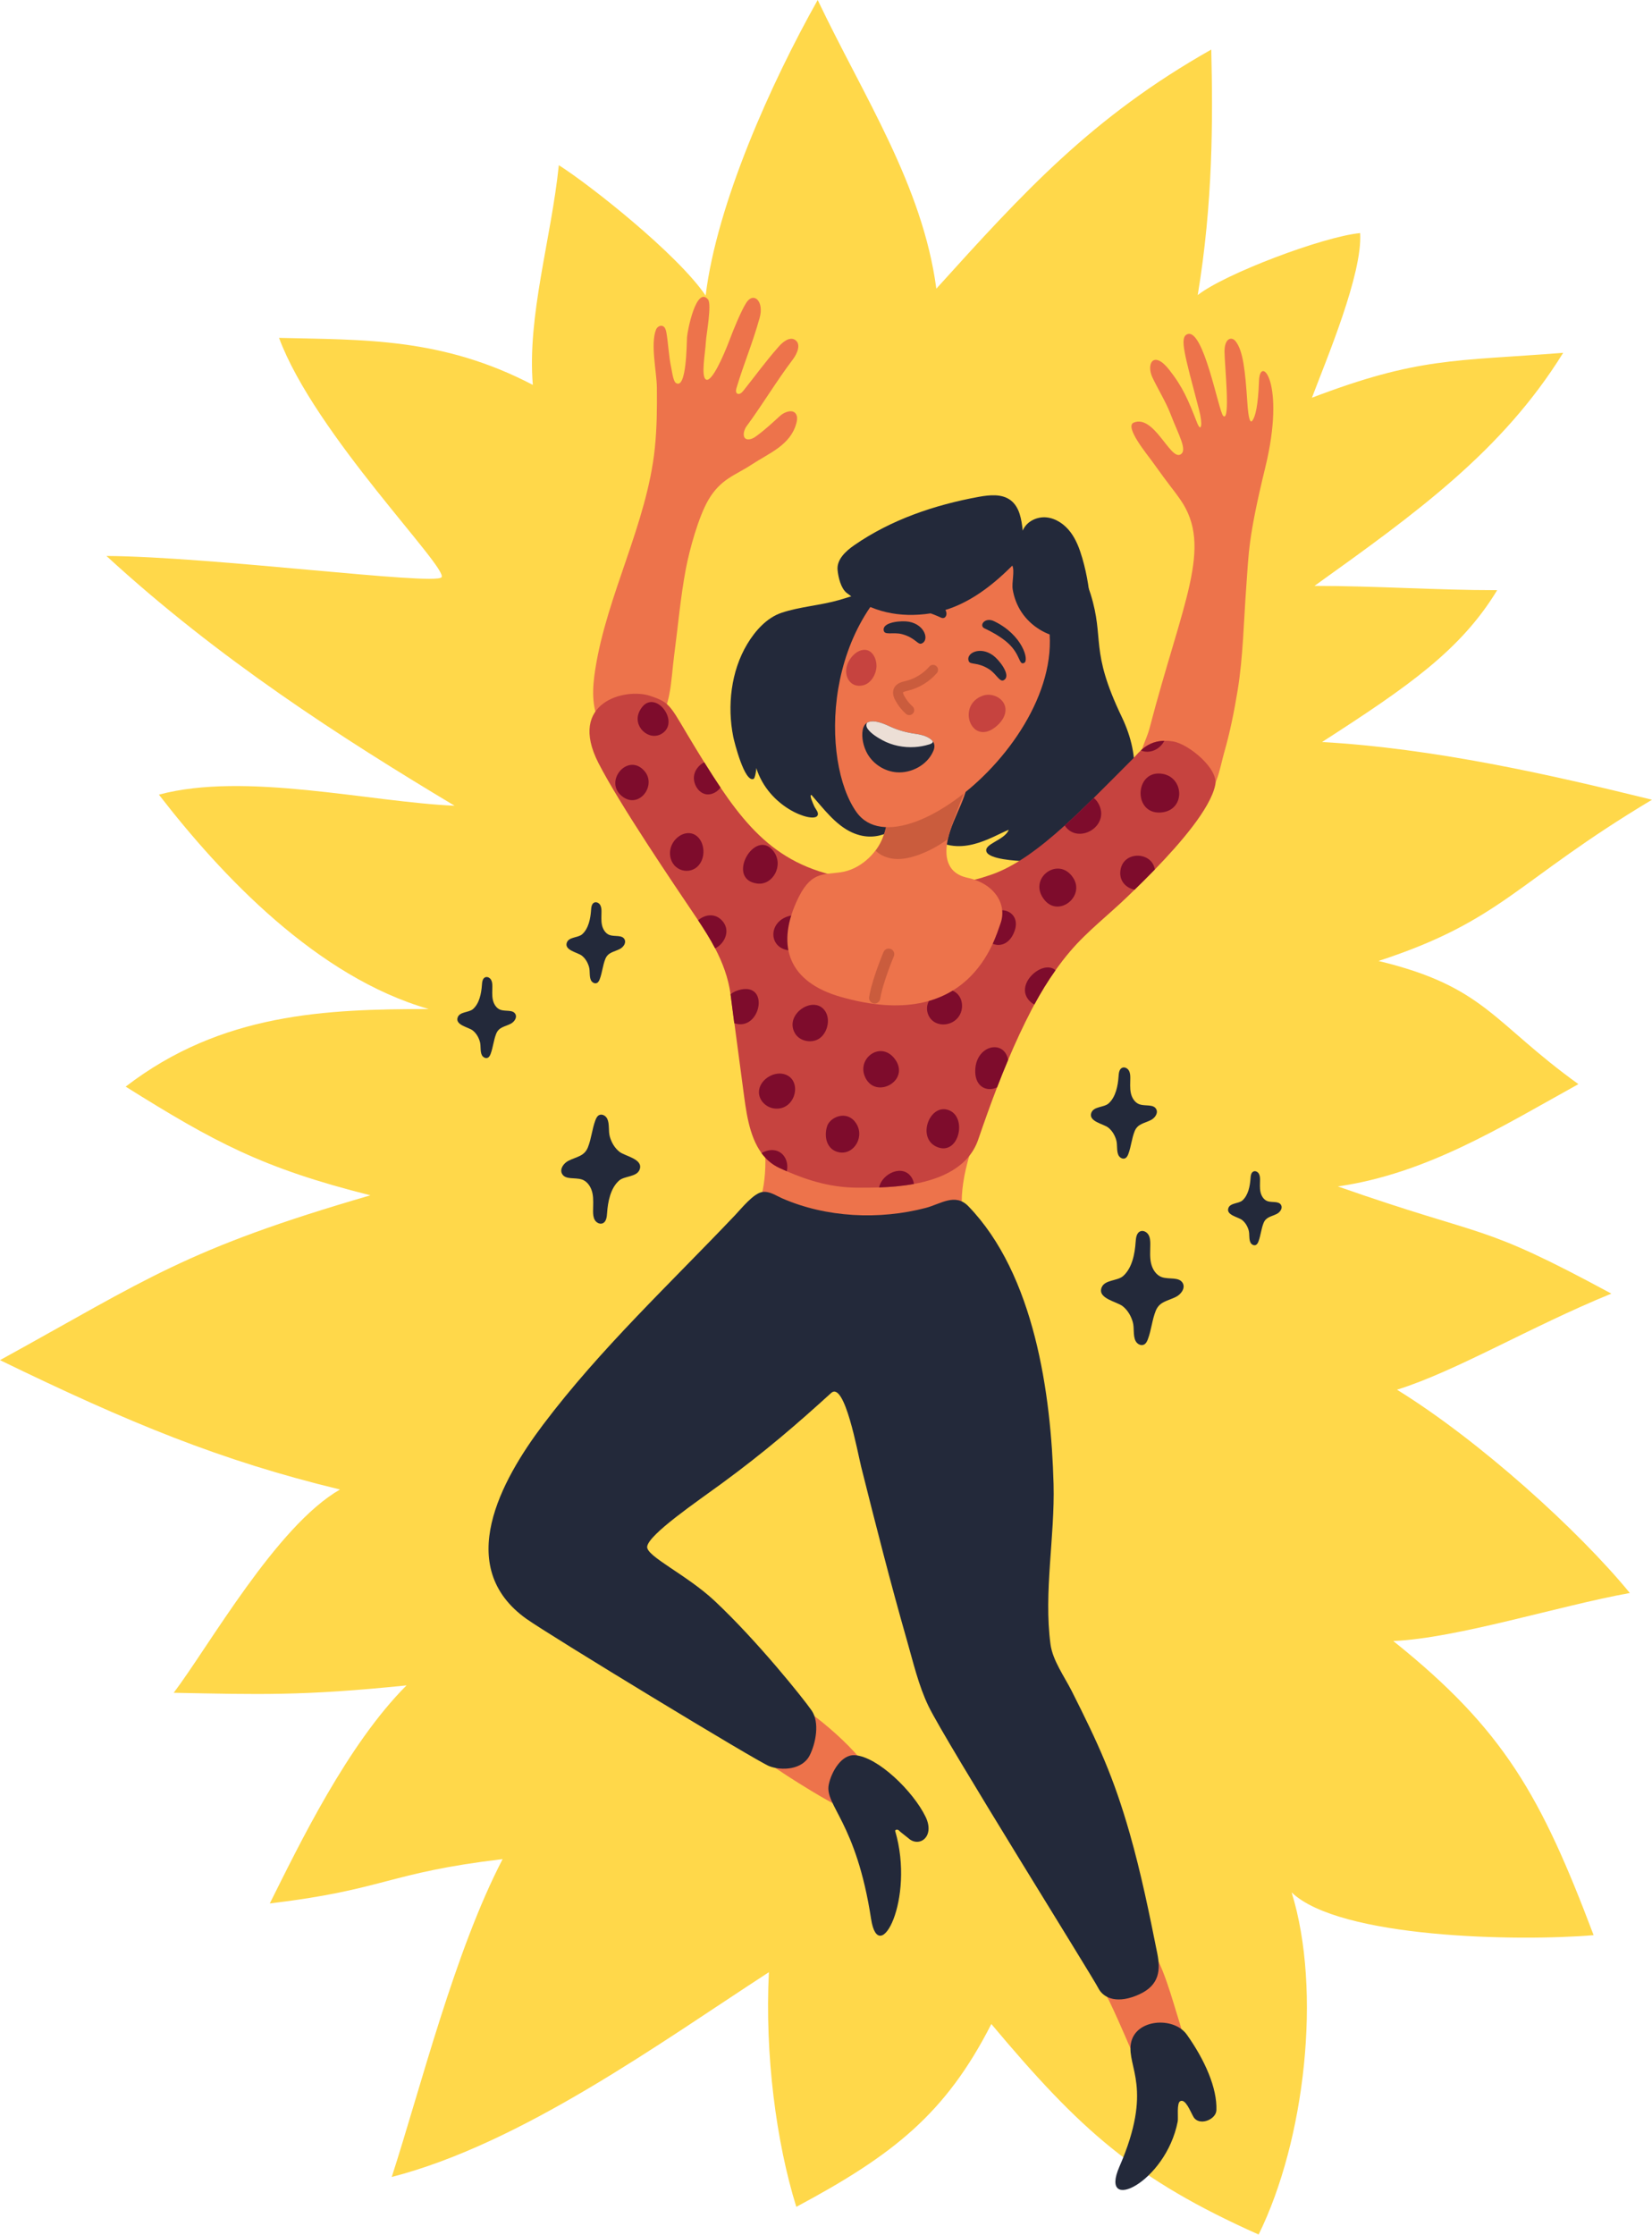 <?xml version="1.0" encoding="UTF-8"?><svg xmlns="http://www.w3.org/2000/svg" xmlns:xlink="http://www.w3.org/1999/xlink" height="676.3" preserveAspectRatio="xMidYMid meet" version="1.0" viewBox="0.0 0.0 500.0 676.3" width="500.0" zoomAndPan="magnify"><g><g id="change1_1"><path d="M 247.484 0 C 261.426 29.285 279.215 56.012 283.395 87.363 C 309.836 58.137 330.383 35.477 366.605 15 C 367.117 36.242 367.117 61.48 362.508 89.305 C 370.707 82.84 400.512 71.598 411.668 70.539 C 412.438 82.836 401.438 108.816 397.074 120.367 C 429.336 108.074 440.09 109.367 473.117 106.777 C 454.684 136.547 428.566 155.312 397.844 177.316 C 416.531 177.309 434.453 178.617 453.145 178.609 C 442.117 196.754 426.262 207.73 400.145 224.559 C 433.941 226.5 468.508 234.266 500 242.031 C 458.781 266.68 454.863 278.531 417.227 290.828 C 449.484 298.594 451.773 309.422 477.727 328.102 C 454.141 341.164 431.805 355.18 404.922 359.062 C 451.008 375.238 446.984 369.496 487.695 391.5 C 463.086 401.566 440.715 414.988 422.82 420.582 C 447.895 436.062 477.926 463.336 493.289 482.105 C 471.781 485.988 441.098 495.781 421.699 496.645 C 455.258 523.492 466.441 543.625 482.332 585.66 C 459.289 587.602 405.371 586.574 390.93 572.719 C 400.148 602.469 394.949 647.867 380.941 676.262 C 343.309 659.434 327.047 644.723 300.039 612.547 C 286.211 639.727 270.277 652.23 241.012 667.883 C 234.941 648.348 231.469 621.965 232.711 596.867 C 200.039 618.074 158.004 648.672 118.566 658.84 C 127.312 631.836 137.586 590.605 152.125 562.641 C 117.113 566.82 116.668 571.883 81.656 576.062 C 90.605 558.168 105.145 527.965 123.043 510.066 C 91.551 513.305 78.344 512.812 52.574 512.305 C 63.328 498.066 83.707 461.785 102.906 450.785 C 66.773 442.055 39.148 430.648 0 411.633 C 44.742 387.023 55.93 378.078 112.105 361.75 C 79.34 353.516 64.879 345.641 38.031 328.859 C 67.113 306.488 98.766 305.41 129.754 305.371 C 95.957 295.664 67.113 265.102 48.098 240.492 C 74.188 233.484 111.855 242.73 137.586 243.848 C 103.02 223.141 66.02 199.32 32.223 168.258 C 63.91 168.449 131.211 177.211 133.613 174.727 C 136.047 172.219 95.207 131.371 84.453 102.25 C 109.801 102.895 133.676 102.066 161.266 116.484 C 159.535 95.617 166.836 72.316 169.137 49.992 C 178.355 55.816 204.855 76.688 213.57 89.438 C 216.953 61.641 233.41 25.004 247.484 0" fill="#ffd84a"/></g><g id="change2_1"><path d="M 228.66 366.332 C 227.863 367.57 228.336 369.359 229.023 370.664 C 230.191 372.887 233.141 373.316 235.648 373.434 C 241.43 373.703 247.219 373.895 253.008 373.938 L 292.621 373.938 C 289.148 363.016 292.07 352.973 296.047 341.535 C 286.863 334.961 272.664 334.84 261.367 334.887 C 252.141 334.926 241.98 337.293 234.152 342.359 C 231.102 344.336 229.219 336.98 230.176 340.293 C 232.91 349.738 231.543 361.859 228.66 366.332" fill="#ed734b"/></g><g id="change2_2"><path d="M 252.484 545.93 C 254.586 546.82 257.129 546.977 259.059 545.766 C 262.035 543.898 265.508 542.262 264.48 538.902 C 262.145 531.27 244.672 516.887 239.621 515.039 C 231.844 512.195 227.277 518.531 227.492 523.172 C 227.609 525.699 227.41 529.387 229.184 530.949 C 234.258 535.418 250.391 545.039 252.484 545.93" fill="#ed734b"/></g><g id="change3_1"><path d="M 263.648 580.754 C 265.941 595.715 277.02 574.785 270.922 554.078 C 271.039 553.602 271.797 553.629 272.105 554.008 C 272.418 554.391 274.559 555.969 274.918 556.301 C 278.152 559.285 283.082 555.922 280.141 549.84 C 276.41 542.133 265.723 531.695 258.762 531.195 C 254.609 530.898 251.609 536.348 250.844 540.051 C 249.527 546.406 259.133 551.27 263.648 580.754" fill="#23293a"/></g><g id="change2_3"><path d="M 349.242 630.129 C 352.438 631.766 353.656 631.277 355.855 628.441 C 360.562 622.367 358.375 616.555 356.336 609.949 C 353.992 602.34 350.262 588.668 345.414 587.426 C 342.23 586.609 337.598 594.266 335.156 596.469 C 331.113 600.117 333.992 601.934 335.82 605.77 C 342.945 620.707 344.387 627.641 349.242 630.129" fill="#ed734b"/></g><g id="change3_2"><path d="M 338.801 655.73 C 332.465 670.277 352.832 660.617 356.449 642.059 C 356.664 640.965 356.074 636.457 357.223 635.898 C 358.82 635.113 360.203 638.879 361.199 640.621 C 362.879 643.559 368.051 641.539 368.16 638.633 C 368.406 631.922 364.68 623.469 359.211 615.762 C 355.254 610.184 343.57 610.965 342.281 618.445 C 341.039 625.652 349.172 631.93 338.801 655.73" fill="#23293a"/></g><g id="change3_3"><path d="M 159.332 489.934 C 137.207 474.16 151.695 447.977 164.367 431.168 C 181.723 408.145 202.816 388.48 222.594 367.637 C 224.336 365.805 228.109 361.07 230.797 360.738 C 232.973 360.469 234.781 361.809 236.668 362.637 C 250.051 368.516 266.156 369.246 280.23 365.551 C 284.645 364.395 289.102 360.957 293.066 365.031 C 313.098 385.715 318.152 421.895 318.875 449.164 C 319.293 465.062 315.844 481.898 317.949 497.633 C 318.605 502.531 322.188 507.438 324.414 511.859 C 332.398 527.707 337.027 537.73 341.91 554.812 C 345.336 566.793 347.82 578.949 350.262 591.156 C 351.258 596.125 351 600.754 344.793 603.582 C 338.586 606.41 334.105 605.074 332.363 601.594 C 330.625 598.113 286.305 527.262 281.035 516.379 C 278.02 510.145 276.387 503.039 274.488 496.418 C 269.508 479.02 265.051 461.469 260.645 443.914 C 259.57 439.613 255.656 417.848 251.555 421.578 C 241.332 430.871 231.727 439.215 218.492 448.922 C 211.035 454.387 196.371 464.332 195.875 468.059 C 195.488 470.941 207.805 476.551 216.258 484.465 C 229.191 496.578 243.23 514.148 245.641 517.648 C 248.145 521.281 246.906 527.555 245.09 531.195 C 242.836 535.715 236.488 535.918 232.816 534.512 C 229.148 533.102 166.23 494.848 159.332 489.934" fill="#23293a"/></g><g id="change2_4"><path d="M 199.383 98.801 C 199.75 98.586 200.176 98.512 200.57 98.672 C 201.328 98.98 201.566 99.922 201.707 100.73 C 202.301 104.211 202.398 107.762 203.145 111.219 C 203.348 112.152 203.727 115.32 204.555 115.887 C 207.828 118.133 207.816 103.832 207.934 102.074 C 208.074 99.926 210.762 86.555 214.266 90.594 C 215.52 92.039 213.746 101.305 213.645 103.406 C 213.484 106.754 212.039 114.172 213.75 114.898 C 215.461 115.629 218.953 107.836 220.84 102.812 C 221.898 99.996 224.211 94.273 225.82 91.703 C 228.055 88.129 231.355 91.121 229.906 96.242 C 227.551 104.582 225.184 109.828 222.91 117.441 C 222.742 118.008 222.621 118.73 223.094 119.086 C 223.688 119.527 224.48 118.895 224.941 118.316 C 229.012 113.23 231.367 109.82 235.691 104.895 C 236.98 103.41 239.035 101.801 240.672 102.887 C 242.523 104.121 241.32 106.988 239.98 108.762 C 235.016 115.32 230.789 122.445 225.918 129.059 C 224.871 130.48 224.426 133.535 227.168 132.887 C 227.883 132.719 228.5 132.285 229.09 131.852 C 231.648 129.977 233.863 127.883 236.203 125.762 C 237.426 124.656 240.402 123.48 241.137 125.805 C 241.375 126.551 241.223 127.359 241.02 128.113 C 239.215 134.766 232.863 137.062 227.34 140.699 C 222.496 143.887 218.176 144.898 214.441 151.227 C 211.43 156.328 208.676 166.402 207.598 172.086 C 205.965 180.684 205.23 189.414 204.074 198.082 C 202.918 206.73 203.355 214.797 197.109 221.594 C 195.637 223.195 193.855 224.66 191.719 225.078 C 187.598 225.887 183.18 222.809 181.449 218.977 C 179.031 213.625 179.258 208.426 180.156 202.621 C 183.652 180.074 195.82 158.492 198.188 135.652 C 198.82 129.562 198.879 123.43 198.812 117.309 C 198.762 112.551 196.812 104.176 198.551 99.766 C 198.707 99.371 199.016 99.016 199.383 98.801" fill="#ed734b"/></g><g id="change2_5"><path d="M 348.621 139.5 C 347.254 137.586 340.219 129.09 343.152 127.891 C 349.242 125.406 354.121 139.098 357.195 137.586 C 359.613 136.398 356.695 131.676 354.203 125.113 C 352.961 121.844 350.305 117.445 348.809 114.266 C 346.848 110.098 349.141 105.914 353.84 111.859 C 358.066 117.203 359.715 121.285 362.293 127.891 C 363.555 131.117 364.094 128.523 362.914 124.039 C 358.438 107.012 356.98 102.188 359.309 101.168 C 364.277 98.996 368.852 124.738 370.246 125.902 C 372.484 127.766 370.617 110.184 370.617 106.391 C 370.617 102.289 372.789 101.781 373.977 103.281 C 376.219 106.121 376.871 112.016 377.527 121.879 C 377.852 126.715 378.367 128.234 379.07 127.27 C 379.926 126.09 380.785 122.941 381.059 115.215 C 381.34 107.238 389.262 115.586 382.945 141.512 C 377.715 162.992 377.953 167.539 377.207 177.48 C 376.445 187.602 376.25 198.805 374.605 208.828 C 373.562 215.195 372.305 221.547 370.516 227.75 C 369.242 232.16 368.129 240.637 363.18 241.996 C 361.438 242.473 359.586 242.391 357.809 242.066 C 354.973 241.551 352.223 240.41 350 238.574 C 347.938 236.867 345.445 233.664 345.074 230.914 C 344.645 227.73 347.062 223.703 347.859 220.641 C 357.957 181.949 367.262 165.551 357.195 151.133 C 354.77 147.656 354.691 147.996 348.621 139.5" fill="#ed734b"/></g><g id="change3_4"><path d="M 257.93 251.961 C 252.879 249.695 249.16 244.605 245.605 240.594 C 244.812 240.48 246.09 243.172 246.402 243.926 C 246.781 244.836 248.098 246.059 247.316 246.98 C 245.656 248.93 232.633 244.41 228.887 232.387 C 228.996 232.738 228.516 235.504 228.125 235.699 C 225.359 237.094 222.191 224.293 221.938 223.035 C 220.059 213.703 221.219 203.121 226.18 194.887 C 228.562 190.93 232.039 186.961 236.566 185.445 C 242.059 183.605 248.266 183.23 253.895 181.613 C 265.543 178.27 276.074 173.125 286.594 167.223 C 296.363 161.742 308.836 158.543 319.035 164.719 C 323.59 167.477 327.91 172.801 330.074 179.75 C 334.398 193.637 329.719 196.527 339.504 216.941 C 351.828 242.66 332.484 261.336 310.035 260.617 C 307.578 260.539 299.355 260.055 298.566 257.75 C 297.738 255.336 303.977 254.359 305.332 251.129 C 300.402 253.035 289.844 260.473 280.719 252.383 C 279.684 251.469 278.211 246.672 273.688 248.941 C 272.066 249.754 266.27 255.699 257.93 251.961" fill="#23293a"/></g><g id="change4_1"><path d="M 367.824 237.512 C 366.391 244.68 357.133 255.301 349.523 263.152 C 347.25 265.488 345.133 267.578 343.402 269.262 L 341.352 271.254 C 335.605 276.824 329.102 281.797 323.926 287.879 C 322.344 289.73 320.859 291.66 319.461 293.641 C 317.105 296.953 314.988 300.43 313.059 304.008 C 312.789 304.508 312.516 305.008 312.258 305.512 C 309.656 310.496 307.297 315.605 305.117 320.781 L 305.117 320.785 C 303.953 323.527 302.848 326.289 301.781 329.07 C 299.762 334.297 297.887 339.582 296.074 344.871 C 293.207 353.246 284.824 356.805 276.609 358.316 C 272.887 359.004 269.199 359.27 266.074 359.367 C 263.48 359.457 261.281 359.43 259.758 359.434 C 252.113 359.461 245.152 357.527 238.125 354.473 L 238.121 354.473 C 237.375 354.152 236.637 353.812 235.891 353.469 C 233.617 352.41 231.855 350.848 230.484 348.977 C 226.609 343.695 225.777 335.918 224.957 329.855 C 224.07 323.285 221.137 301.074 221.109 300.895 C 220.426 295.902 218.711 291.355 216.445 287.023 C 214.926 284.105 213.152 281.297 211.293 278.508 C 211.18 278.336 211.066 278.176 210.953 278.004 C 203.684 267.219 187.613 243.539 181.16 230.984 C 171.645 212.449 189.305 208.137 196.684 210.574 C 203.352 212.781 202.621 213.496 210.652 226.637 C 211.5 228.023 212.332 229.375 213.148 230.695 C 214.82 233.379 216.445 235.93 218.07 238.34 C 230.082 256.164 242.066 266.539 269.574 266.777 C 291.746 266.969 292.113 267.422 299.965 264.73 C 307.176 262.258 314.562 256.781 322.254 249.832 C 325.133 247.234 328.051 244.438 331.027 241.5 C 334.871 237.715 338.805 233.711 342.84 229.68 C 343.527 228.992 344.297 228.027 345.301 227.102 C 346.883 225.633 349.043 224.258 352.402 224.195 C 353.223 224.176 354.105 224.238 355.07 224.398 C 359.707 225.148 368.805 232.594 367.824 237.512" fill="#c6433f"/></g><g id="change5_1"><path d="M 316.188 272.438 C 320.52 277.637 328.488 271.266 324.785 265.625 C 320.324 258.836 310.789 265.957 316.188 272.438" fill="#7e0c2c"/></g><g id="change5_2"><path d="M 322.254 249.832 C 325.133 247.234 328.051 244.438 331.027 241.5 C 331.668 241.984 332.234 242.676 332.668 243.59 C 335.84 250.316 326.07 255.68 322.254 249.832" fill="#7e0c2c"/></g><g id="change5_3"><path d="M 349.523 263.152 C 347.25 265.488 345.133 267.578 343.402 269.262 C 341.027 268.793 338.918 266.914 339.062 263.988 C 339.402 257.375 348.672 257.504 349.523 263.152" fill="#7e0c2c"/></g><g id="change5_4"><path d="M 351.047 234.105 C 343.434 233.656 343.059 246.336 351.188 245.902 C 359.082 245.484 358.57 234.547 351.047 234.105" fill="#7e0c2c"/></g><g id="change5_5"><path d="M 298.938 277.824 C 294.219 284.566 304.148 290.188 307.109 281.66 C 309.148 275.793 302.133 273.254 298.938 277.824" fill="#7e0c2c"/></g><g id="change5_6"><path d="M 239.449 277.086 C 232.832 278.379 232.391 285.957 237.742 287.41 C 245.195 289.434 248.055 275.402 239.449 277.086" fill="#7e0c2c"/></g><g id="change5_7"><path d="M 222.645 309.785 C 222.504 309.746 222.359 309.703 222.227 309.652 C 221.859 306.883 221.137 301.074 221.109 300.895 C 221.941 300.227 223.02 299.715 224.348 299.453 C 232.957 297.773 230.094 311.805 222.645 309.785" fill="#7e0c2c"/></g><g id="change5_8"><path d="M 319.461 293.641 C 317.105 296.953 314.988 300.43 313.059 304.008 C 312.648 303.805 312.246 303.535 311.879 303.191 C 306.477 298.199 315.617 290.117 319.461 293.641" fill="#7e0c2c"/></g><g id="change5_9"><path d="M 352.402 224.195 C 351.008 226.898 347.867 228.246 345.301 227.102 C 346.883 225.633 349.043 224.258 352.402 224.195" fill="#7e0c2c"/></g><g id="change5_10"><path d="M 288.887 300.105 C 285.16 297.949 278.859 302.355 281.004 307.227 C 282.332 310.246 286.121 310.785 288.719 309.07 C 292.059 306.871 291.891 301.844 288.887 300.105" fill="#7e0c2c"/></g><g id="change5_11"><path d="M 238.125 354.473 L 238.121 354.473 C 237.375 354.152 236.637 353.812 235.891 353.469 C 233.617 352.41 231.855 350.848 230.484 348.977 C 232.199 347.969 234.293 347.699 235.918 348.641 C 237.867 349.766 238.656 352.23 238.125 354.473" fill="#7e0c2c"/></g><g id="change5_12"><path d="M 305.117 320.781 L 305.117 320.785 C 303.953 323.527 302.848 326.289 301.781 329.07 C 298.918 330.512 295.312 329.102 295.172 324.531 C 294.918 316.344 303.941 314.266 305.117 320.781" fill="#7e0c2c"/></g><g id="change5_13"><path d="M 270.906 320.59 C 266.648 314.719 258.996 320.355 261.957 326.23 C 265.242 332.738 275.562 327.012 270.906 320.59" fill="#7e0c2c"/></g><g id="change5_14"><path d="M 286.902 335.887 C 281.242 334.102 277.375 344.578 283.672 347.145 C 290.301 349.848 292.957 337.793 286.902 335.887" fill="#7e0c2c"/></g><g id="change5_15"><path d="M 237.113 325.02 C 233.879 324.266 229.801 326.965 229.707 330.414 C 229.637 332.977 231.812 335.137 234.289 335.465 C 240.953 336.344 243.148 326.43 237.113 325.02" fill="#7e0c2c"/></g><g id="change5_16"><path d="M 258.801 339.523 C 256.055 335.988 251.234 338.09 250.348 340.812 C 249.309 344.016 250.207 348.051 254.012 348.742 C 258.566 349.574 262.039 343.691 258.801 339.523" fill="#7e0c2c"/></g><g id="change5_17"><path d="M 249.852 306.176 C 246.562 300.781 237.125 306.918 240.648 312.785 C 242.023 315.07 245.383 315.773 247.66 314.492 C 250.305 313.012 251.441 308.789 249.852 306.176" fill="#7e0c2c"/></g><g id="change5_18"><path d="M 276.609 358.316 C 272.887 359.004 269.199 359.27 266.074 359.367 C 266.953 355.078 273.359 352.168 275.949 356.422 C 276.301 356.988 276.516 357.641 276.609 358.316" fill="#7e0c2c"/></g><g id="change5_19"><path d="M 216.445 287.023 C 214.926 284.105 213.152 281.297 211.293 278.508 C 213.223 276.844 216.117 276.289 218.273 278.332 C 221.379 281.273 219.477 285.5 216.445 287.023" fill="#7e0c2c"/></g><g id="change5_20"><path d="M 234.105 257.602 C 228.559 250.316 219.43 266.148 229.195 267.398 C 233.922 268 237.336 261.84 234.105 257.602" fill="#7e0c2c"/></g><g id="change5_21"><path d="M 211.43 253.543 C 207.934 249.656 201.402 254.48 203.043 259.957 C 204.27 264.062 209.688 264.875 211.957 261.215 C 213.449 258.816 213.113 255.422 211.43 253.543" fill="#7e0c2c"/></g><g id="change5_22"><path d="M 218.07 238.34 C 217.336 239.328 216.297 240.078 215.059 240.344 C 212.055 240.988 209.789 237.793 210.031 235.004 C 210.195 233.152 211.523 231.504 213.148 230.695 C 214.82 233.379 216.445 235.93 218.07 238.34" fill="#7e0c2c"/></g><g id="change5_23"><path d="M 195.012 233.293 C 189.922 227.547 182.324 236.828 188.602 241.227 C 193.613 244.738 198.809 237.582 195.012 233.293" fill="#7e0c2c"/></g><g id="change5_24"><path d="M 193.578 215.195 C 191.242 219.77 196.391 224.473 200.32 222.031 C 206.289 218.328 197.543 207.43 193.578 215.195" fill="#7e0c2c"/></g><g id="change2_6"><path d="M 302.758 279.641 C 301.121 284.016 293.625 313.012 254.285 301.645 C 239.133 297.258 234.824 286.82 241.051 272.93 C 245.203 263.684 248.871 264.785 254.473 263.984 C 260.086 263.184 265.113 258.668 267.203 253.461 C 269.754 247.113 270.176 237.629 276.836 233.98 C 280.809 231.801 289.512 230.199 292.281 235.242 C 292.32 235.309 292.355 235.375 292.387 235.445 C 294.086 239.074 288.352 247.203 286.887 253.953 C 285.875 258.57 286.129 264.223 292.879 265.66 C 300.918 267.379 305 273.676 302.758 279.641" fill="#ed734b"/></g><g id="change6_1"><path d="M 286.887 253.953 C 283.863 256.16 280.547 257.875 277.426 258.922 C 274.883 259.773 272.145 260.309 269.527 259.75 C 267.574 259.332 266.098 258.52 265.039 257.465 C 265.152 257.312 265.262 257.156 265.367 257 C 265.5 256.805 265.633 256.617 265.758 256.418 C 265.859 256.262 265.953 256.098 266.051 255.934 C 266.23 255.637 266.395 255.328 266.555 255.02 C 266.66 254.805 266.762 254.59 266.855 254.375 C 266.926 254.234 266.988 254.09 267.043 253.941 C 267.336 253.23 267.562 252.492 267.789 251.75 C 267.793 251.734 267.801 251.711 267.805 251.688 C 267.957 251.148 268.09 250.594 268.211 250.039 C 268.348 249.426 268.465 248.805 268.586 248.184 C 268.656 247.789 269.023 245.824 269.145 245.238 C 269.219 244.883 269.289 244.527 269.375 244.176 C 269.402 244.062 269.434 243.945 269.461 243.832 C 269.512 243.605 269.566 243.379 269.629 243.16 C 269.781 242.602 269.949 242.055 270.145 241.523 C 275.031 238.809 280.891 237.641 286.191 236.309 C 288.094 235.828 290.32 235.32 292.281 235.242 C 292.32 235.309 293.812 232.402 293.812 232.477 C 293.625 236.949 288.352 247.203 286.887 253.953" fill="#ca5c3d"/></g><g id="change2_7"><path d="M 279.48 168.602 C 248.523 186.992 248.453 230.672 259.23 245.785 C 274.027 266.531 336.453 211.73 312.242 176.141 C 305.758 166.609 289.406 162.703 279.48 168.602" fill="#ed734b"/></g><g id="change6_2"><path d="M 275.195 216.422 C 274.836 216.422 274.48 216.297 274.191 216.039 C 272.883 214.867 271.805 213.492 270.977 211.945 C 270.703 211.43 269.863 209.859 270.574 208.309 C 271.273 206.777 272.902 206.391 273.98 206.133 L 274.059 206.113 C 276.836 205.449 279.395 203.895 281.27 201.734 C 281.812 201.105 282.766 201.039 283.395 201.586 C 284.02 202.129 284.09 203.082 283.543 203.711 C 281.266 206.34 278.145 208.234 274.762 209.043 L 274.68 209.062 C 274.332 209.148 273.402 209.367 273.316 209.562 C 273.316 209.562 273.25 209.805 273.637 210.527 C 274.297 211.762 275.156 212.859 276.199 213.793 C 276.82 214.348 276.875 215.301 276.316 215.922 C 276.02 216.254 275.609 216.422 275.195 216.422" fill="#ca5c3d"/></g><g id="change3_5"><path d="M 305.156 194.699 C 303.312 193 300.68 191.441 297.98 190.18 C 296.207 189.352 298.047 186.656 300.84 187.988 C 309.438 192.086 311.562 199.828 309.984 200.621 C 308.352 201.438 308.926 198.172 305.156 194.699" fill="#23293a"/></g><g id="change3_6"><path d="M 276.727 184.359 C 279.219 184.672 282.105 185.676 284.812 186.922 C 286.59 187.742 287.461 184.602 284.641 183.328 C 275.961 179.406 268.676 182.781 269.09 184.496 C 269.52 186.273 271.645 183.723 276.727 184.359" fill="#23293a"/></g><g id="change3_7"><path d="M 273.066 191.934 C 270.16 191.148 267.391 192.531 267.441 190.461 C 267.496 188.195 272.977 187.754 275.168 188.172 C 280.004 189.098 281.324 193.812 278.949 194.754 C 277.734 195.234 277.062 193.012 273.066 191.934" fill="#23293a"/></g><g id="change3_8"><path d="M 299.258 202.461 C 301.812 204.059 302.68 207.023 304.164 205.578 C 305.789 204 302.379 199.684 300.582 198.363 C 296.613 195.449 292.262 197.688 293.188 200.07 C 293.664 201.289 295.746 200.266 299.258 202.461" fill="#23293a"/></g><g id="change4_2"><path d="M 297.531 210.52 C 300.27 209.59 303.785 211.25 304.266 214.102 C 304.672 216.523 302.961 218.824 300.973 220.27 C 293.773 225.516 289.508 213.25 297.531 210.52" fill="#c6433f"/></g><g id="change4_3"><path d="M 256.316 201.543 C 256.91 199.43 258.797 197.109 261.059 196.715 C 263.867 196.219 265.348 199.246 265.281 201.66 C 265.215 204.012 263.66 206.812 261.25 207.402 C 257.496 208.316 255.383 204.859 256.316 201.543" fill="#c6433f"/></g><g id="change3_9"><path d="M 282.547 227.121 C 282.512 227.211 282.469 227.297 282.434 227.383 C 280.625 231.531 275.828 234.062 271.395 233.73 C 267.758 233.453 264.355 231.293 262.539 228.141 C 261.367 226.09 260.652 223.172 261.129 220.832 C 261.344 219.777 261.809 219.117 262.426 218.738 C 264.215 217.637 267.277 218.895 269.211 219.801 C 271.781 221.008 274.418 221.723 277.227 222.105 C 278.938 222.344 281.316 222.965 282.328 224.355 L 282.328 224.363 C 282.844 225.066 283.004 225.969 282.547 227.121" fill="#23293a"/></g><g id="change7_1"><path d="M 281.445 225.223 C 281.344 225.258 281.234 225.285 281.125 225.32 C 279.738 225.75 278.305 226.004 276.859 226.094 C 273.5 226.305 270.051 225.633 267.082 224.02 C 265.57 223.203 263.609 222.004 262.605 220.57 C 262.129 219.898 262.129 219.238 262.426 218.738 C 264.215 217.637 267.277 218.895 269.211 219.801 C 271.781 221.008 274.418 221.723 277.227 222.105 C 278.938 222.344 281.316 222.965 282.328 224.355 L 282.328 224.363 C 282.379 224.777 282.031 225.012 281.445 225.223" fill="#ecdfd6"/></g><g id="change3_10"><path d="M 281.691 185.629 C 272.387 187.062 263.629 185.297 256.258 179.438 C 254.504 178.043 253.719 174.738 253.504 172.508 C 253.195 169.355 255.945 166.809 258.551 165 C 269.707 157.27 282.867 152.805 296.223 150.367 C 299.52 149.77 303.254 149.383 305.914 151.422 C 308.602 153.484 309.176 157.23 309.547 160.598 C 310.613 157.871 313.758 156.312 316.668 156.578 C 319.582 156.848 322.188 158.672 323.957 160.996 C 325.73 163.324 326.762 166.125 327.578 168.934 C 329.086 174.133 329.93 179.527 330.074 184.938 C 330.133 187.078 330.016 189.406 328.645 191.047 C 327.055 192.938 324.273 193.312 321.816 193.023 C 316.758 192.438 312.016 189.527 309.195 185.289 C 307.812 183.211 306.906 180.828 306.508 178.371 C 306.164 176.281 307.172 172.879 306.395 171.172 C 299.684 177.883 291.555 184.109 281.691 185.629" fill="#23293a"/></g><g id="change6_3"><path d="M 264.73 303.707 C 264.645 303.707 264.555 303.699 264.465 303.688 C 263.543 303.543 262.91 302.676 263.055 301.754 C 263.641 298.004 265.766 292.066 267.406 288.121 C 267.766 287.258 268.754 286.848 269.617 287.207 C 270.48 287.566 270.891 288.559 270.531 289.422 C 268.84 293.488 266.906 299.043 266.402 302.277 C 266.27 303.109 265.551 303.707 264.73 303.707" fill="#ca5c3d"/></g><g id="change3_11"><path d="M 178.891 275.469 C 178.949 274.57 179.066 273.465 179.902 273.133 C 180.539 272.879 181.289 273.281 181.645 273.867 C 181.996 274.453 182.043 275.172 182.047 275.855 C 182.047 277.215 181.906 278.59 182.188 279.918 C 182.465 281.246 183.273 282.57 184.562 283 C 186.102 283.512 188.301 282.863 189.039 284.309 C 189.59 285.379 188.66 286.66 187.59 287.207 C 185.793 288.125 184.027 288.184 183.207 290.23 C 182.418 292.207 182.277 294.301 181.535 296.293 C 181.359 296.77 181.121 297.273 180.664 297.488 C 180.004 297.805 179.188 297.328 178.867 296.672 C 178.297 295.508 178.641 293.902 178.273 292.625 C 177.898 291.316 177.191 290.09 176.113 289.23 C 174.863 288.238 170.676 287.605 171.57 285.234 C 172.223 283.508 174.973 283.844 176.207 282.742 C 178.152 281.012 178.723 277.938 178.891 275.469" fill="#23293a"/></g><g id="change3_12"><path d="M 145.859 298.098 C 145.918 297.199 146.035 296.094 146.871 295.762 C 147.508 295.508 148.258 295.91 148.613 296.496 C 148.965 297.082 149.012 297.801 149.016 298.484 C 149.016 299.844 148.875 301.219 149.156 302.547 C 149.434 303.875 150.242 305.199 151.531 305.629 C 153.07 306.141 155.27 305.492 156.008 306.938 C 156.559 308.008 155.629 309.289 154.559 309.836 C 152.762 310.754 150.996 310.812 150.176 312.859 C 149.387 314.836 149.246 316.93 148.504 318.922 C 148.328 319.398 148.09 319.902 147.633 320.117 C 146.973 320.434 146.156 319.957 145.836 319.301 C 145.266 318.137 145.609 316.527 145.242 315.254 C 144.867 313.941 144.16 312.719 143.082 311.859 C 141.832 310.867 137.645 310.234 138.539 307.863 C 139.191 306.137 141.941 306.473 143.176 305.371 C 145.121 303.641 145.691 300.566 145.859 298.098" fill="#23293a"/></g><g id="change3_13"><path d="M 343.711 375.93 C 343.797 374.668 343.965 373.109 345.141 372.641 C 346.035 372.285 347.094 372.852 347.59 373.676 C 348.09 374.504 348.152 375.512 348.156 376.48 C 348.16 378.391 347.961 380.328 348.355 382.199 C 348.75 384.07 349.887 385.934 351.703 386.535 C 353.871 387.258 356.965 386.348 358.008 388.379 C 358.777 389.887 357.473 391.691 355.965 392.461 C 353.434 393.758 350.945 393.836 349.793 396.723 C 348.684 399.504 348.484 402.453 347.438 405.258 C 347.191 405.926 346.855 406.637 346.211 406.941 C 345.281 407.387 344.133 406.719 343.68 405.793 C 342.875 404.148 343.359 401.891 342.848 400.094 C 342.316 398.246 341.32 396.523 339.805 395.316 C 338.043 393.914 332.145 393.023 333.406 389.684 C 334.32 387.25 338.195 387.727 339.938 386.176 C 342.676 383.734 343.477 379.406 343.711 375.93" fill="#23293a"/></g><g id="change3_14"><path d="M 378.484 356.656 C 378.539 355.836 378.648 354.824 379.41 354.523 C 379.992 354.289 380.68 354.656 381 355.191 C 381.324 355.73 381.367 356.387 381.367 357.012 C 381.371 358.25 381.242 359.508 381.496 360.723 C 381.754 361.938 382.492 363.145 383.668 363.535 C 385.074 364.004 387.082 363.41 387.758 364.73 C 388.262 365.711 387.414 366.879 386.434 367.379 C 384.793 368.219 383.18 368.273 382.43 370.145 C 381.711 371.945 381.582 373.863 380.902 375.684 C 380.742 376.113 380.523 376.574 380.105 376.773 C 379.504 377.062 378.758 376.629 378.465 376.027 C 377.941 374.965 378.258 373.496 377.922 372.332 C 377.578 371.133 376.934 370.016 375.949 369.23 C 374.809 368.32 370.98 367.742 371.797 365.578 C 372.395 364 374.906 364.309 376.035 363.301 C 377.812 361.719 378.332 358.91 378.484 356.656" fill="#23293a"/></g><g id="change3_15"><path d="M 338.547 325.762 C 338.613 324.75 338.746 323.508 339.688 323.133 C 340.402 322.848 341.246 323.301 341.645 323.961 C 342.043 324.621 342.098 325.426 342.098 326.199 C 342.102 327.727 341.941 329.273 342.258 330.77 C 342.57 332.266 343.48 333.754 344.934 334.234 C 346.664 334.812 349.137 334.086 349.969 335.707 C 350.586 336.91 349.543 338.355 348.34 338.969 C 346.316 340.004 344.328 340.07 343.406 342.375 C 342.52 344.598 342.359 346.953 341.523 349.195 C 341.324 349.73 341.059 350.297 340.543 350.543 C 339.801 350.895 338.883 350.359 338.52 349.621 C 337.879 348.309 338.266 346.504 337.855 345.07 C 337.434 343.594 336.637 342.215 335.426 341.25 C 334.02 340.129 329.305 339.418 330.312 336.75 C 331.043 334.809 334.137 335.184 335.527 333.945 C 337.719 331.996 338.359 328.539 338.547 325.762" fill="#23293a"/></g><g id="change3_16"><path d="M 183.746 367.09 C 183.664 368.297 183.508 369.785 182.383 370.234 C 181.527 370.574 180.516 370.035 180.039 369.246 C 179.566 368.453 179.504 367.488 179.5 366.566 C 179.496 364.742 179.688 362.891 179.312 361.102 C 178.934 359.316 177.848 357.535 176.113 356.961 C 174.043 356.27 171.086 357.141 170.09 355.199 C 169.352 353.758 170.602 352.035 172.039 351.301 C 174.457 350.062 176.836 349.984 177.938 347.23 C 178.996 344.574 179.188 341.754 180.188 339.074 C 180.426 338.438 180.742 337.758 181.355 337.465 C 182.246 337.043 183.344 337.68 183.777 338.562 C 184.547 340.133 184.082 342.293 184.574 344.008 C 185.078 345.773 186.031 347.418 187.48 348.574 C 189.16 349.914 194.797 350.766 193.594 353.953 C 192.719 356.277 189.016 355.824 187.355 357.305 C 184.738 359.637 183.973 363.77 183.746 367.09" fill="#23293a"/></g></g></svg>